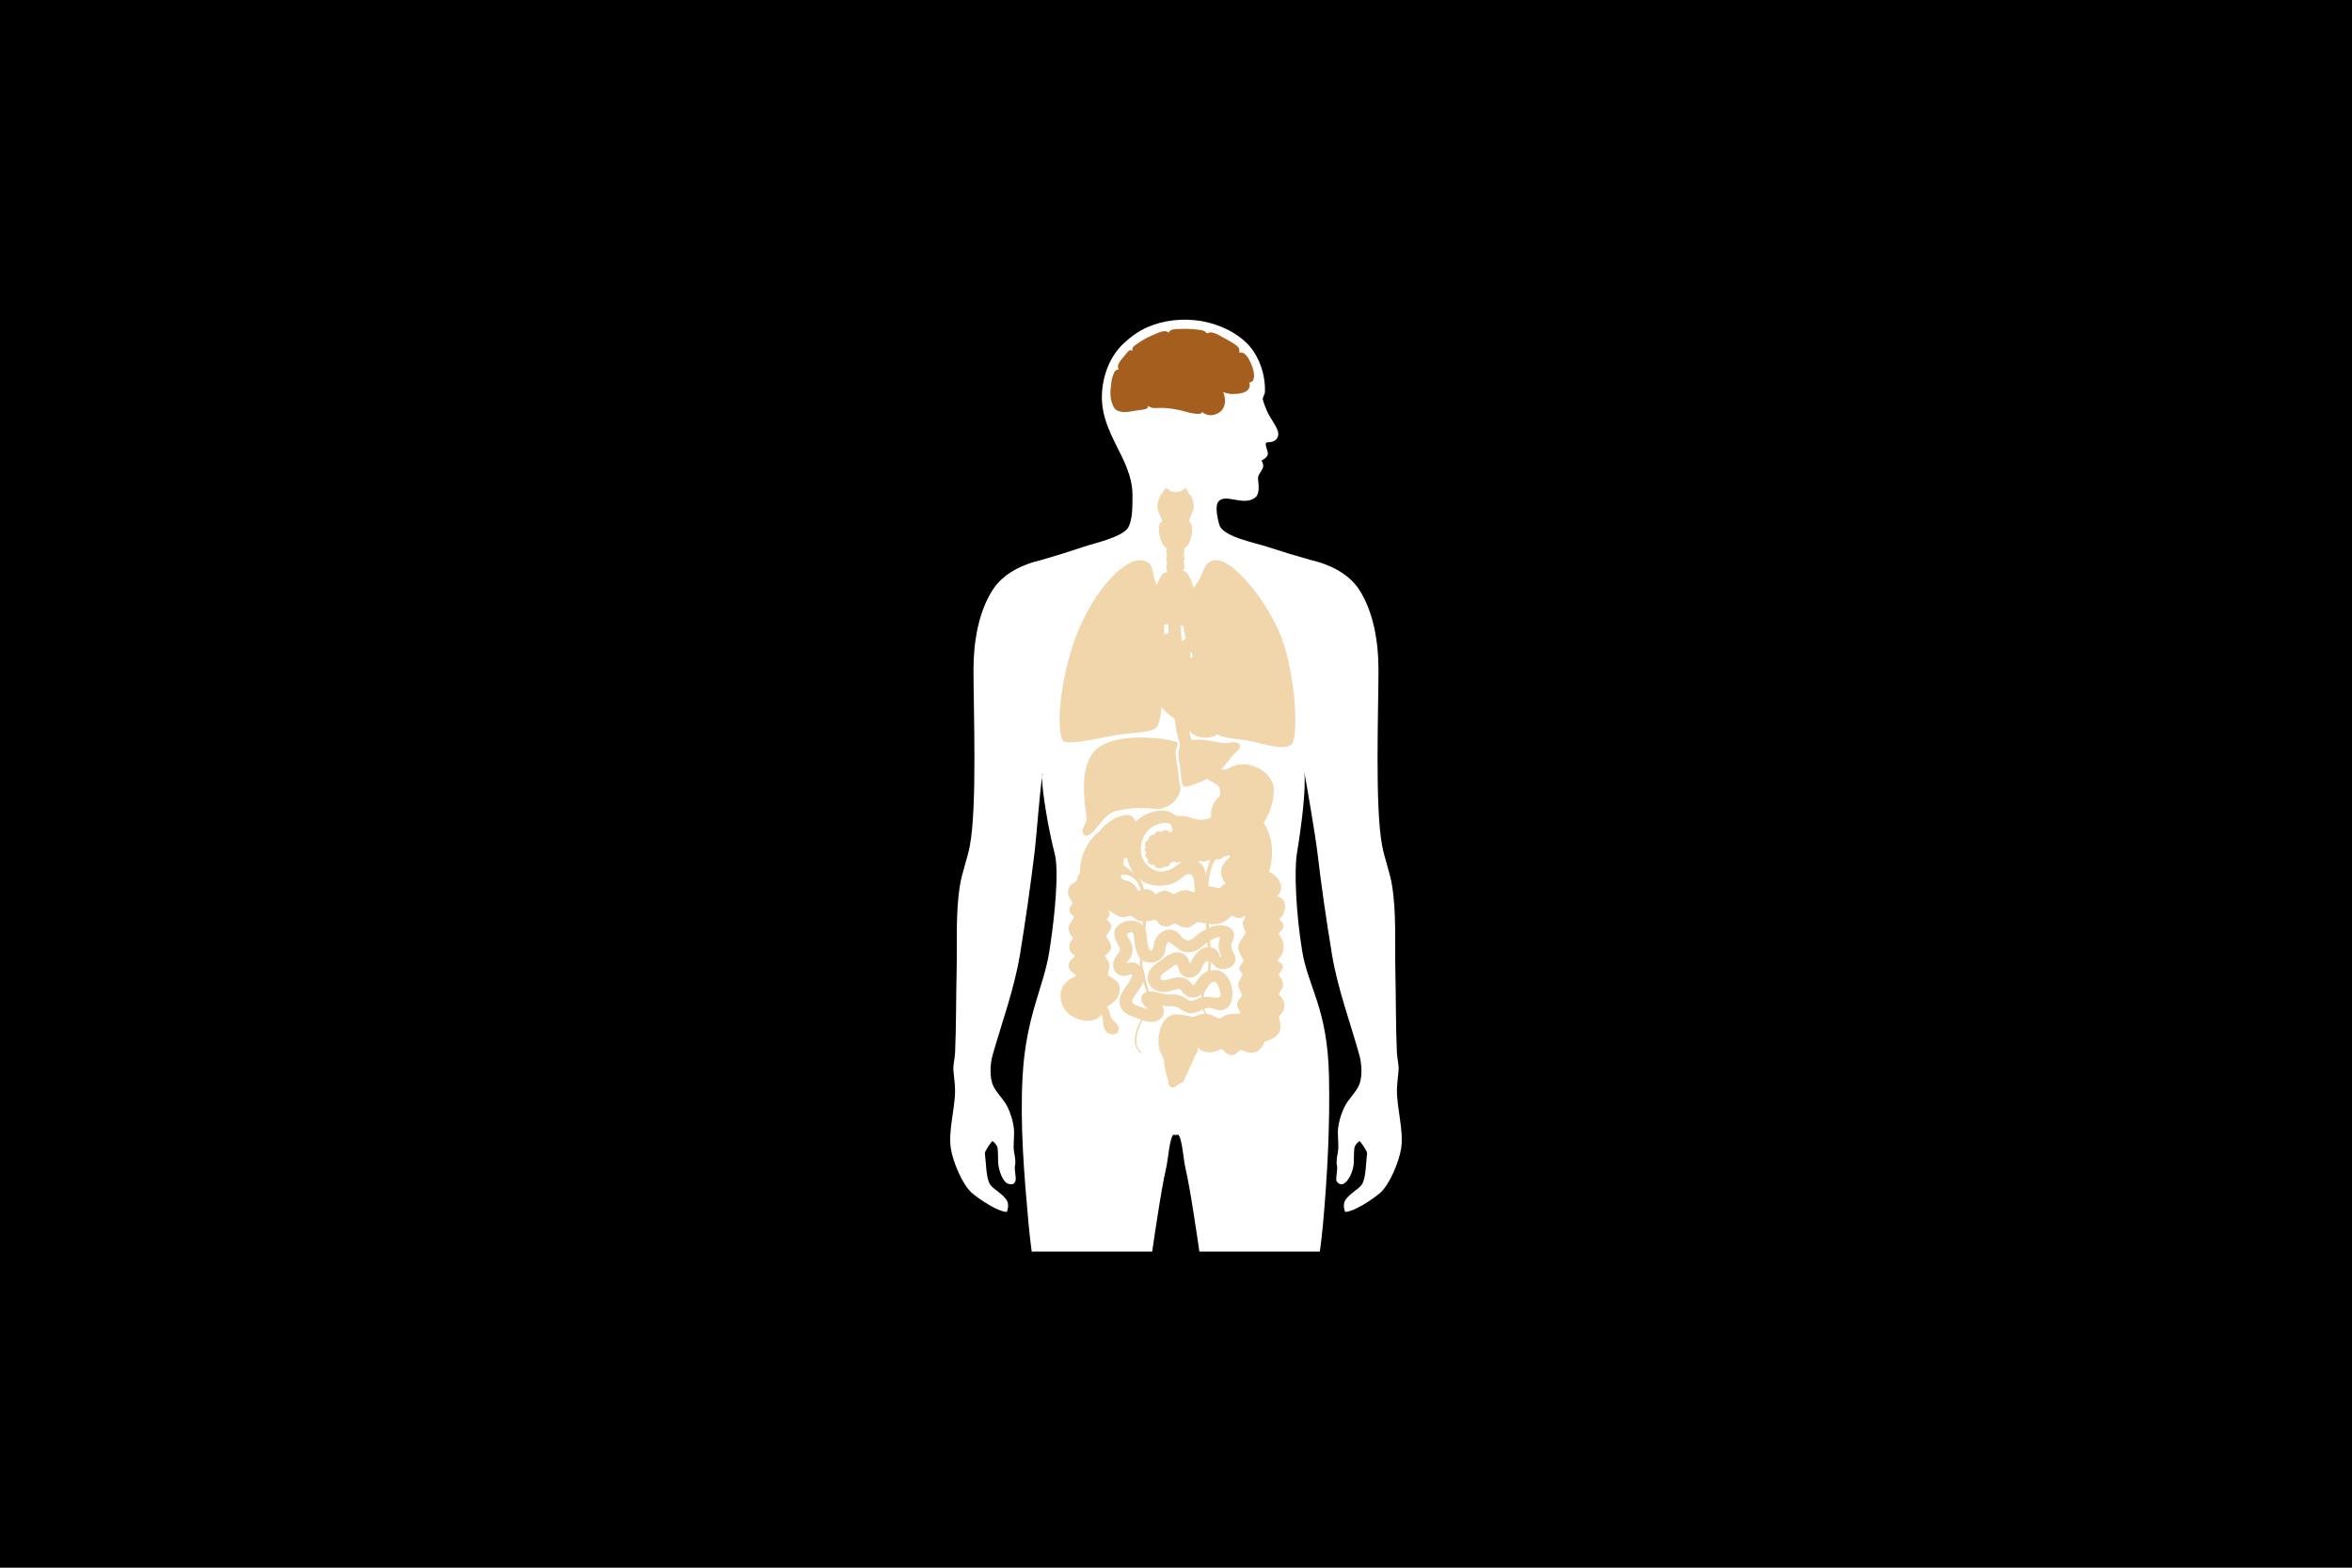 <?xml version="1.0" encoding="utf-8"?>
<!-- Generator: Adobe Illustrator 27.3.1, SVG Export Plug-In . SVG Version: 6.00 Build 0)  -->
<svg version="1.1" id="Layer_1" xmlns="http://www.w3.org/2000/svg" xmlns:xlink="http://www.w3.org/1999/xlink" x="0px" y="0px"
	 viewBox="0 0 1920 1280" style="enable-background:new 0 0 1920 1280;" xml:space="preserve">
<style type="text/css">
	.st0{fill:none;}
	.st1{fill:#FFFFFF;}
	.st2{fill:#F1D5AB;}
	.st3{fill:#FFECC4;}
	.st4{fill:#AD4E34;}
	.st5{fill:#DFB576;}
	.st6{fill:#A45F1F;}
</style>
<rect width="1920" height="1280"/>
<rect class="st0" width="1920" height="1280"/>
<g>
	<g>
		<path class="st1" d="M776.17,937.48c1.61,10.88,9.5,29.98,17.27,36.58c6.87,5.84,21.11,15.08,28.2,15.48
			c0.54,0.03,2.27-5.26,0.58-8.79c-2.68-5.58-11.8-9.79-14.2-13.99c-3.08-5.39-3.01-16.84-4.03-25.14c-0.2-1.64,5.56-9.92,6.14-9.92
			s3.9,3.15,4.22,5.58c0.55,4.22,0.23,8.9,0.58,13.05c0.43,5.16,3.69,15.65,8.82,16.43c4.03,0.61,4.22-0.63,5.18-2.5
			c0.96-1.87-1.15-9.78-0.38-12.48c0.77-2.7-0.07-7.84-0.58-10.16c-1.35-6.22,0.47-14.18-0.38-20.84
			c-0.89-6.93-3.78-15.78-7.87-21.52c-3.42-4.8-8.43-9.9-9.97-15.48c-1.81-6.54-1.38-15.61,0.57-22.44
			c7.58-26.55,17.76-54.31,22.34-82.14c4.57-27.79,8.59-56.31,11.96-83.93c1.28-10.47,3.95-46.19,6.02-60.81
			c0.02-1.76,0.19-2.95,0.54-3.37c-0.17,0.93-0.35,2.08-0.54,3.37c-0.13,10.54,5.05,42.31,10.32,62.5
			c3.51,13.44,0.48,48.93-4.27,79.28c-4.77,30.49-19.19,52.87-21.93,102.55c-2.18,39.57,1.27,80.44,4.84,120.15
			c0.69,7.66,1.57,15.32,2.61,22.97h98.33c1.47-10.31,3.08-20.62,4.68-30.87c2.06-13.15,4.19-26.34,7.14-39.32
			c1-4.41,2.42-22.53,5.46-25.24c0.15-0.13,1,0.25,1.88,0.23c0.94-0.02,1.89-0.43,2.04-0.31c3.15,2.59,4.53,20.85,5.54,25.32
			c2.95,12.99,5.08,26.17,7.14,39.32c1.61,10.25,3.2,20.56,4.66,30.87h98.35c1.04-7.65,1.92-15.31,2.61-22.97
			c3.57-39.73,5.69-80.55,4.84-120.15c-1.2-56.04-16.97-72.18-21.93-102.55c-4.94-30.19-6.57-65.25-4.27-79.28
			c3.72-22.71,7.7-53.44,5.98-66.67c1.26,5.6,9.32,53.26,10.68,64.98c3.24,27.85,7.39,56.13,11.96,83.93
			c4.58,27.84,15.01,55.73,22.34,82.14c1.88,6.78,2.46,15.85,0.58,22.44c-1.6,5.61-6.55,10.67-9.98,15.48
			c-4.09,5.73-6.98,14.58-7.87,21.52c-0.85,6.66,0.97,14.62-0.38,20.84c-0.5,2.32-1.34,7.46-0.57,10.16s-1.34,10.6-0.38,12.48
			s3.29,3.27,5.18,2.5c5.06-2.05,8.39-10.98,8.82-16.43c0.33-4.17,0.02-8.83,0.58-13.05c0.32-2.43,3.64-5.58,4.22-5.58
			c0.57,0,6.34,8.28,6.14,9.92c-1.02,8.25-0.89,19.75-4.03,25.14c-2.48,4.24-11.52,8.41-14.19,13.99c-1.7,3.54,0.04,8.83,0.57,8.79
			c7.13-0.41,21.34-9.65,28.2-15.48c7.77-6.6,15.66-25.7,17.27-36.58c2.15-14.59-3.54-32.31-3.45-47.4
			c0.03-5.25,0.97-10.97,1.34-16.23c0.33-4.64-1.16-9.58-1.37-14.2c-0.95-21.24-0.74-43.97-1.25-65.96
			c-0.54-23.36,0.97-48.33-2.76-70.99c-1.75-10.66-5.99-21.47-8.02-32.07c-6.07-31.71-2.97-111.52-3.01-144.4
			c-0.02-21.72-3.96-46.81-16.03-65.19c-8.46-12.87-24.34-20.47-39.08-23.75c-12.06-3.38-24.06-7-35.95-10.91
			c-10.05-3.3-34.5-7.97-38.49-16.95c-0.14-0.31-0.25-0.63-0.37-0.94c-1.27-4.35-3.78-14.86-0.89-18.79
			c2.67-3.62,7.58-2.76,13.27-1.75c5.86,1.03,12.5,2.21,17.33-2.09c3.11-2.77,2.43-9.49,2.03-13.5c-0.11-1.12-0.22-2.18-0.16-2.51
			c0.28-1.71,1.23-3.15,2.15-4.54c1.3-1.98,2.65-4.02,1.82-6.65c-0.39-1.22-0.81-2.03-1.16-2.56c1.47-0.75,4.36-2.47,5.06-4.68
			c0.44-1.39-0.12-3.08-0.72-4.87c-0.65-1.96-1.32-3.98-0.43-5.14c0.18-0.19,1.16-0.27,1.87-0.32c2.37-0.19,6.33-0.51,7.72-4.98
			c1.58-5.11-4.93-12.22-8.37-19.18c-1.76-3.57-3.82-9.47-4.01-10.73c-0.16-1.05,0.29-2.04,0.77-3.1c0.46-1.02,0.94-2.08,0.97-3.34
			c0.28-11.35-2.77-22.54-8.73-32c-9.22-14.63-28.21-23.27-44.22-25.77c-14.42-2.26-29.81-0.68-43.29,5.28
			c-7.16,3.16-13.74,8.01-19.48,13.47c-11.11,10.57-16.78,26.15-17.36,41.27c-0.73,19.08,8.04,34.06,15.91,50.08
			c4.68,9.51,9.16,20.88,9.02,32.13c-0.09,7.66,0.45,20.64-4.04,27.34c-6.28,7.52-26.45,11.74-35.59,14.83
			c-11.59,3.91-23.28,7.53-35.04,10.91c-14.74,3.28-30.62,10.88-39.08,23.75c-12.08,18.38-16.01,43.47-16.03,65.19
			c-0.04,32.87,3.07,112.69-3.01,144.4c-2.03,10.59-6.26,21.41-8.02,32.07c-3.73,22.67-2.21,47.63-2.76,70.99
			c-0.51,21.98-0.3,44.72-1.25,65.96c-0.21,4.61-1.7,9.56-1.36,14.2c0.38,5.26,1.31,10.98,1.34,16.23
			C779.71,905.16,774.02,922.89,776.17,937.48z"/>
		<g>
			<path class="st2" d="M952.39,430.76c0.17,1.94,0.34,43.62,0.34,47.64c0,1.65-5.72,2.96-8.14,3.53c-1.09,0.25,0.78,9.35,2.42,9.63
				c0.83,0.14,6.49-4.02,12.17-4.02s9.77,3.3,10.77,3.05c0.89-0.22,1.82-8.31,1.22-8.66c-0.64-0.37-5.39-1.22-5.39-3.53
				c0-3.81,0.86-47.08,0.89-47.39c0.19-2.04,2.28-2.34,2.96-4.64c1.44-4.87,3.95-8.24,4.36-12.59c0.37-3.88-4.72-13.45-5.8-14.96
				c-0.64-0.89-1.16-0.1-1.75,0.46c-1.24,1.16-2.98,2.45-6.75,2.45c-3.58,0-5.11-1.08-6.92-2.95c-0.51-0.52-0.96-0.61-1.6,0.15
				c-0.77,0.91-5.39,7.33-5.64,14.8c-0.15,4.32,2.08,6.66,4.31,12.83C950.54,428.48,952.19,428.48,952.39,430.76z"/>
			<g>
				<g>
					<path class="st2" d="M965.67,883.75c-2.49,0.02-5.91,4.32-8.38,4.08c-4.61-0.45-2.98-4.06-4.19-7.54
						c-2.37-6.81-2.57-10.23-2.84-13.88c-0.35-4.86-6.05-7.78-4.21-21.16c1.27-9.25,5.79-16.78,14.21-17.03
						c5.55-0.16,12.11,2.43,14.48,1.95c2.37-0.49,4.47-2.68,9.47-2.43c5,0.24,9.74,3.89,11.32,3.89s3.41-2.46,6.32-3.16
						c6.05-1.46,10-0.24,10.53-1.22c0.53-0.97-1.84-2.68-2.37-6.57c-0.53-3.89,3.68-6.81,3.95-7.78c0.26-0.97-2.9-5.84-3.16-8.51
						c-0.26-2.68,3.42-7.54,3.42-9c0-1.46-2.63-2.19-2.63-4.62c0-2.43,3.16-4.62,3.42-6.08c0.26-1.46-4.21-6.81-4.21-11.19
						s6.32-10.95,6.05-11.92c-0.26-0.97-2.37-5.35-2.37-7.78c0-2.43,2.63-4.86,2.11-5.59c-0.53-0.73-3.42,1.46-5.26,1.46
						c-1.84,0-4.74-1.95-5.53-1.95s-4.74,5.35-11.58,6.57c-6.84,1.22-14.74-1.46-16.32-1.46s-5.53,4.62-9.47,4.62
						c-3.95,0-8.42-3.41-9.47-3.41s-4.41,2.83-7.9,2.43c-5.61-0.65-6.05-4.86-7.63-5.35c-1.58-0.49-6.58,1.95-11.32,1.22
						c-4.74-0.73-7.11-3.89-8.69-4.38c-1.58-0.49-5.53,1.95-10,0.24c-4.47-1.7-8.42-5.59-8.95-5.35c-0.53,0.24,1.58,1.95,1.32,3.89
						c-0.26,1.95-2.37,3.16-2.37,3.89c0,0.73,3.42,2.43,3.68,5.59c0.26,3.16-4.47,7.3-4.21,8.51c0.26,1.22,4.21,4.62,4.21,8.51
						c0,3.89-5,6.32-5,7.54s3.16,2.68,3.42,7.3c0.26,4.62-1.32,6.32-1.32,7.54c0,1.7,10.53,4.38,10,11.92
						c-0.68,9.71-7.37,11.92-10.26,14.35c-2.9,2.43-4.49,10.86-14.21,11.43c-12.37,0.73-23.69-7.3-23.95-19.95
						c-0.26-12.65,12.37-15.57,12.63-16.78c0.26-1.22-5.53-2.92-6.05-7.54c-0.53-4.62,5-7.54,5-8.27c0-0.73-4.47-2.92-4.47-7.3
						s2.63-6.32,2.63-7.54c0-1.22-3.42-3.89-3.16-8.27c0.26-4.38,4.21-7.05,4.21-8.76s-3.78-2.45-3.6-5.77
						c0.21-3.89,2.55-4.45,2.55-5.91c0-1.46-4.44-4.58-3.59-10.03c0.84-5.45,5.44-6.51,6.75-7.73c1.32-1.22-0.26-5.35,5-7.54
						c5.26-2.19,10.26,0.49,11.58,0.49c1.32,0,6.58-2.92,11.05-0.73c4.47,2.19,5,5.84,6.05,6.57c1.05,0.73,5.53-0.73,10.26,1.7
						c4.74,2.43,6.05,7.54,6.84,7.54c0.79,0,4.15-1.93,7.37-1.46c5,0.73,5,3.89,6.58,3.89c1.58,0,3.42-2.92,7.9-2.68
						c3.42,0.19,5.53,2.68,6.84,2.68s3.97-2.31,7.11-2.92c5-0.97,7.63,1.7,8.95,1.46c1.32-0.24,4.21-3.89,9.21-4.62
						c5-0.73,11.05,1.46,12.11,1.22c1.05-0.24,1.84-2.68,6.84-4.38c3.21-1.09,7.9-1.22,8.69-1.46c0.79-0.24,2.08-2.97,3.68-3.65
						c2.9-1.22,6.05-0.24,7.11-0.73c1.05-0.49,6.05-5.11,12.11-3.65c6.05,1.46,12.37,8.03,11.84,13.62
						c-0.53,5.59-3.42,6.08-3.16,6.81c0.26,0.73,7.11,1.46,6.32,9.49c-0.79,8.03-4.47,7.78-4.47,9.24c0,1.46,3.49,2.62,3.23,5.79
						c-0.26,3.16-3.76,5.16-3.76,6.13c0,0.97,3.95,4.86,3.95,10.95c0,6.08-5,10.22-5,11.19c0,0.97,4.21,1.7,4.21,4.86
						s-2.9,5.11-3.16,6.32c-0.26,1.22,3.42,4.14,3.42,8.27s-3.42,6.08-3.42,7.54c0,1.46,4.74,3.89,4.47,9.73s-4.21,8.03-4.47,9
						c-0.26,0.97,3.42,8.51-0.26,13.62c-3.68,5.11-10,6.08-11.05,6.81c-1.05,0.73-2.63,6.81-7.9,8.51
						c-5.26,1.7-10.79-1.95-12.11-1.7c-1.32,0.24-2.9,3.89-7.11,4.13c-4.21,0.24-7.11-4.86-8.42-4.86c-1.32,0-5.53,3.16-11.58,2.43
						c-6.05-0.73-7.11-3.89-7.63-3.41c-0.53,0.49,0.26,1.95-0.79,3.65c-1.05,1.7-2.37,3.65-3.16,6.57"/>
				</g>
				<g>
					<path class="st2" d="M953.7,791.83c0.66-0.43,1.36-0.94,2.09-1.49c1.01-0.75,2.61-2.54,3.91-2.74c0.07-0.01,0.13-0.02,0.2-0.02
						c1.82,0,2.28,4.06,2.79,5.18c0.92,2.02,2.35,3.76,4.53,4.72c1.27,0.56,2.56,0.83,3.82,0.83c3.65,0,7.08-2.25,9.21-6.3
						c0.13-0.25,0.28-0.54,0.45-0.86c1.18-2.29,2.38-6.43,5.22-6.43c0.36,0,0.75,0.07,1.17,0.21c2.89,1.01,4.29,4.41,7.09,5.54
						c1.41,0.57,2.84,0.84,4.26,0.84c1.97,0,3.91-0.52,5.75-1.5c4.29-2.28,5.59-6.67,3.24-10.92c-2.17-3.9-2.72-6.59-1.86-8.99
						c0.12-0.34,0.29-0.74,0.47-1.17c0.64-1.51,1.43-3.38,1.32-5.49c-0.1-1.8-0.96-5.1-5.67-6.89c-1.75-0.67-3.54-0.94-5.31-0.94
						c-6.13,0-11.96,3.31-14.82,4.93c-2.1,1.19-3.9,2.71-5.49,4.05c-2.98,2.51-4.44,3.53-5.98,3.53c-0.49,0-0.98-0.1-1.54-0.29
						c-1.45-0.5-2.85-1.42-3.85-2.51c-0.24-0.26-0.5-0.6-0.79-0.97c-1.33-1.7-3.55-4.55-7.95-5.03c-0.38-0.04-0.75-0.06-1.12-0.06
						c-6.39,0-11.99,5.83-12.72,11.33c-0.51,3.83-1.25,5.53-2.55,5.88c-0.28,0.08-0.46,0.09-0.54,0.09
						c-0.19-0.17-0.99-0.99-1.71-3.71c-0.67-2.53-0.96-5.5-1.19-7.88c-0.12-1.21-0.22-2.25-0.36-3.12c-0.7-4.47-3.6-7.86-7.95-9.31
						c-1.43-0.48-2.95-0.71-4.48-0.71c-3.66,0-7.41,1.32-10.34,3.76c-6.11,5.1-2.46,11.91-0.5,15.57c0.66,1.24,1.41,2.64,1.58,3.43
						c0.39,1.81-0.02,2.35-1.52,4.37c-0.9,1.2-2.01,2.69-2.91,4.64c-1.38,2.97-1.39,6.16-0.05,8.76c1.98,3.81,5.25,4.55,7.02,4.66
						c0.19,0.01,0.37,0.02,0.56,0.02c1.87,0,3.53-0.55,4.89-0.99c0.39-0.13,0.93-0.31,1.32-0.41c0.34,0.24,0.55,0.47,0.6,0.69
						c0.49,1.94-2.87,6.69-4.87,9.54c-1.86,2.64-3.62,5.13-4.44,7.49c-1.59,4.56-0.7,9.34,2.32,12.49c2.87,3,7.45,4.49,11.49,5.81
						c1.22,0.4,2.36,0.77,3.22,1.12c2.89,1.16,5.66,1.74,8.14,1.74h0c3.69,0,6.76-1.26,8.67-3.71c2.07-2.65,2.14-6.36,0.18-9.44
						c0-0.01-0.01-0.02-0.01-0.02c1.33,0.25,2.74,0.42,4.24,0.42c0.37,0,0.74-0.01,1.11-0.03c0.55-0.03,1.07-0.05,1.58-0.05
						c2.97,0,5.21,0.59,7.91,2.28c2.6,1.63,5.01,3.54,8.29,3.54c0.12,0,0.24,0,0.37-0.01c3.42-0.15,6.18-1.42,8.62-2.54
						c1.08-0.49,2.09-0.96,3.02-1.26c1.01-0.32,2.1-0.48,3.18-0.48c1.08,0,2.16,0.16,3.17,0.48c0.25,0.08,0.51,0.17,0.77,0.26
						c1.31,0.45,3.17,1.08,5.27,1.08c1.18,0,2.44-0.2,3.71-0.76c2.67-1.16,4.48-3.47,5.38-6.86c1.55-5.82,0.84-12-2-17.39
						c-1.58-3-3.55-5.08-6.03-6.36c-1.81-0.94-3.85-1.39-5.96-1.39c-3.31,0-6.76,1.13-9.61,3.31c-1.9,1.45-3.27,3.49-4.6,5.46
						c-0.78,1.16-2.17,3.22-3.06,3.88c-0.23-0.27-0.5-0.63-0.71-0.9c-0.55-0.72-1.18-1.54-1.99-2.33c-2.79-2.7-5.91-3.54-8.9-3.54
						c-2.95,0-5.76,0.82-8.01,1.47c-1.65,0.48-3.2,0.93-4.33,0.98c-0.08,0-0.16,0.01-0.24,0.01c-1.05,0-1.84-0.35-2.25-0.99
						c-0.49-0.77-0.37-1.83,0.31-2.84C949.12,794.79,951.45,793.28,953.7,791.83z M971.28,787.08
						C971.28,787.08,971.28,787.08,971.28,787.08c-0.03-0.08-0.05-0.17-0.07-0.25c-0.64-2.53-1.61-6.36-5.92-8.36
						c-1.4-0.65-2.8-0.92-4.17-0.92c-4.68,0-9,3.2-11.83,5.3c-0.6,0.45-1.17,0.87-1.55,1.11c-2.82,1.82-6.33,4.09-8.66,7.56
						c-2.72,4.05-2.88,8.95-0.42,12.79c2.31,3.61,6.45,5.71,11.2,5.71c0.26,0,0.51-0.01,0.77-0.02c2.45-0.12,4.72-0.77,6.91-1.41
						c2.39-0.69,3.8-1.02,4.74-1.02c0.72,0,1.16,0.19,1.54,0.57c0.28,0.27,0.63,0.74,1.01,1.23c1.27,1.66,3.18,4.18,6.81,4.91
						c0.82,0.16,1.59,0.24,2.33,0.24c6.17,0,9.73-5.28,11.95-8.58c0.76-1.13,1.8-2.68,2.39-3.13c0.92-0.7,2.11-1.12,3.02-1.12
						c0.33,0,0.62,0.06,0.85,0.17c0.32,0.16,0.97,0.67,1.77,2.19c0.98,1.86,3.2,7.27,2.15,9.28c-0.54,1.03-1.75,1.31-3.05,1.31
						c-1.16,0-2.38-0.22-3.23-0.34c-1.77-0.24-3.48-0.48-5.19-0.48c-1.39,0-2.79,0.16-4.21,0.62c-1.56,0.5-2.99,1.16-4.26,1.74
						c-1.61,0.74-2.78,1.05-3.76,1.05c-2.26,0-3.45-1.66-6.64-3.35c-3.08-1.63-6.33-2.02-9.37-2.02c-1.03,0-2.03,0.04-3,0.1
						c-0.16,0.01-0.31,0.01-0.47,0.01c-1.69,0-3.5-0.49-5.56-1.05c-2.47-0.67-5.27-1.43-8.4-1.43c-0.06,0-0.12,0-0.18,0
						c-4.93,0.05-6.47,3.15-6.83,4.1c-1.4,3.77,1.64,7.28,3.45,8.61c0.96,0.68,1.93,1.41,2.71,2.24c-2.15-0.39-4.11-1.35-6.17-2.02
						c-2.42-0.79-6.08-1.98-7.17-3.12c-0.55-0.58-0.64-1.95-0.21-3.19c0.39-1.13,1.91-3.29,3.25-5.19
						c3.65-5.17,7.79-11.04,6.29-16.97c-0.51-2.03-1.96-4.91-5.94-7.08c-1.5-0.82-3-1.1-4.4-1.1c-1.57,0-3.02,0.36-4.2,0.72
						c0.44-0.78,0.98-1.5,1.54-2.25c1.86-2.49,4.4-5.9,3.16-11.69c-0.44-2.05-1.47-3.97-2.46-5.83c-0.6-1.11-2.35-3.29-1.41-4.55
						c0.47-0.64,1.69-0.93,2.74-0.93c0.44,0,0.85,0.05,1.16,0.15c0.32,0.11,0.97,0.33,1.18,1.65c0.1,0.62,0.19,1.54,0.29,2.61
						c0.59,5.95,1.47,14.93,7.44,18.69c1.31,0.82,3.24,1.64,5.78,1.64c1.05,0,2.21-0.14,3.47-0.48c3.91-1.05,6.69-3.69,8.25-7.1
						c1.18-2.58,0.4-7.25,3.06-9.12c0.04-0.03,0.09-0.04,0.16-0.04c1.45,0,8.97,6.7,10.99,7.39c1.86,0.64,3.59,0.91,5.19,0.91
						c5.78,0,9.96-3.52,12.96-6.04c1.37-1.16,2.67-2.25,3.94-2.97c0.99-0.56,5.76-3.39,7.87-3.39c0.86,0,1.28,0.47,0.82,1.74
						c-1.02,2.84-1.13,5.86-0.53,8.79c0.09,0.42,1.98,5.71,1.83,5.78c-0.1,0.05-0.3,0.09-0.49,0.09c-0.2,0-0.38-0.05-0.44-0.18
						c-0.1-0.23-0.24-0.65-0.34-0.94c-0.56-1.66-1.5-4.44-4.59-6.04c-1.51-0.78-3.11-1.18-4.73-1.18c-0.97,0-1.95,0.14-2.93,0.43
						c-6.25,1.85-10.11,9.37-12.18,13.41C971.29,787.05,971.29,787.07,971.28,787.08l0.7,0.29c0,0.01-0.01,0.01-0.01,0.02
						L971.28,787.08z"/>
				</g>
				<path class="st2" d="M1033.91,763.57c0.56-6.22,1.13-12.65,2.74-18.69c1.77-6.62,0.74-12.19-2.97-16.11
					c-1.98-2.09-4.7-3.15-8.07-3.15c-4.45,0-9.44,1.88-13.29,3.52c-14.97,6.37-33.4,8.75-46.23,9.62c-2.74,0.19-5.53,0.28-8.28,0.28
					c-12.58,0-24.9-1.91-36.62-5.67c-2.98-0.95-5.73-2.32-8.64-3.77c-3.78-1.88-7.7-3.83-12.12-4.76c-1.08-0.23-2.17-0.35-3.22-0.35
					c-4.95,0-8.92,2.46-10.86,6.74c-2.57,5.64-1.89,12.76-1.29,19.05c0.19,1.96,0.36,3.82,0.44,5.54c0.12,2.82,0.23,5.64,0.34,8.46
					c0.22,5.7,0.45,11.59,0.78,17.38c0.36,8.39,0.74,17.09,0.32,25.61c-0.26,5.11-0.54,10.86,3.42,14.84
					c1.28,1.29,2.85,2.2,4.37,3.08c1.75,1.02,3.4,1.97,4.37,3.38c1.13,1.63,1.28,3.74,1.44,5.97l0.04,0.48
					c0.21,2.79,0.7,5.66,2.83,7.74c1.19,1.15,2.97,1.84,4.77,1.84c0.91,0,1.78-0.18,2.53-0.53c0.85-0.39,1.54-1,1.99-1.76
					c1.35-2.27,0.23-4.9-1.26-6.6c-0.56-0.64-1.17-1.2-1.76-1.74c-0.79-0.72-1.53-1.41-2.05-2.18c-0.74-1.1-1.1-2.44-1.48-3.87
					c-0.46-1.73-0.93-3.51-2.14-5.08c-1.21-1.57-2.89-2.56-4.51-3.52c-1.4-0.83-2.73-1.62-3.61-2.7c-1.69-2.08-1.62-5.2-1.57-7.95
					c0.23-11.22-0.54-22.57-1.29-33.56c-0.6-8.84-1.22-17.98-1.31-26.96c-0.01-0.74-0.06-1.64-0.13-2.69
					c-0.28-4.58-0.79-13.11,3.27-14.22c0.53-0.15,1.11-0.22,1.73-0.22c3.03,0,6.58,1.72,9.7,3.24c1.23,0.6,2.4,1.17,3.49,1.61
					c14.66,5.93,30.84,8.94,48.1,8.94c2.73,0,5.5-0.08,8.25-0.23c13.85-0.78,30.42-4.48,41.31-7.68c1.71-0.5,3.69-1.28,5.79-2.1
					c4.16-1.63,8.88-3.48,12.28-3.48c1.32,0,2.31,0.28,3,0.85c3.13,2.57,2.23,7.94,1.71,10.13c-3.34,13.82-4.64,26.36-4.35,41.93
					c0.1,5.64,0.56,11.35,1,16.88c0.69,8.62,1.4,17.53,0.77,26.24c-0.29,4.03-1.07,9.03-4.48,12c-2.37,2.06-6.04,3.18-11.21,3.41
					c-0.84,0.04-1.71,0.06-2.59,0.06c-6.68,0-13.49-1.1-20.07-2.16c-5.68-0.92-11.56-1.86-17.44-2.13
					c-0.64-0.03-1.22-0.04-1.77-0.04c-2.68,0-6.55,0.28-9.33,2.75c-4.04,3.59-3.28,9.23-2.01,14.28l0.64,2.54l1.95-1.88
					c1.51-1.46,1.95-3.37,2.34-5.06c0.25-1.09,0.49-2.13,0.97-2.98c1.62-2.87,5.86-3.47,9.12-3.47c0.57,0,1.17,0.02,1.77,0.06
					c5.06,0.31,10.18,1.19,15.14,2.05c6.31,1.08,12.84,2.21,19.41,2.21c0.29,0,0.59,0,0.89-0.01c6.96-0.11,12.45-1.69,16.32-4.7
					c4.6-3.59,6.42-8.73,7.13-12.41c0.91-4.68,0.59-9.45,0.31-13.66c-0.13-2-0.27-4-0.41-6c-1.04-15.05-2.11-30.61-0.69-45.84
					C1033.75,765.41,1033.83,764.49,1033.91,763.57z"/>
			</g>
			<g>
				<g>
					<path class="st4" d="M988.51,859.23c0,0.27,0,0.55-0.02,0.83C988.5,859.78,988.51,859.5,988.51,859.23z"/>
				</g>
			</g>
			<g>
				<g>
					<path class="st4" d="M988.51,859.23c0,0.27,0,0.55-0.02,0.83C988.5,859.78,988.51,859.5,988.51,859.23z"/>
				</g>
			</g>
			<g>
				<g>
					<g>
						<g>
							<path class="st2" d="M991.74,457.43c-9.87,1.22-8.64,10.68-14.56,18.54c-0.46,0.61-5.56,8.33-6.46,9.91
								c-3.73,7.08-5.84,16.76-4.25,28.53c3.2,23.71,25.63,38.6,29.52,52.57c3.9,13.97-10.3,25.36-3.39,31.61
								c5.05,4.56,15.59,4.04,26.86,6.25c11.26,2.21,26.86,7.92,34.22,3.52s3.47-59.76-7.8-88.43
								C1034.63,491.26,1006.47,455.61,991.74,457.43z"/>
						</g>
					</g>
					<g>
						<g>
							<path class="st2" d="M944.46,477.73c-4.92-7.85-0.78-19.56-13.32-20.28c-14.95-0.86-41.54,28.25-54.87,68.09
								c-13.32,39.84-13.32,76.06-7.84,79.68c5.49,3.62,36.06-4.35,47.81-5.8c11.76-1.45,24.3-1.45,28.22-5.79
								c3.92-4.35,6.22-40.88,6.28-52.88c0.11-20.51-0.38-39.35-2.73-51.73C947.63,486.9,946.22,480.54,944.46,477.73z"/>
						</g>
					</g>
				</g>
			</g>
			<path class="st5" d="M992.39,607.8c0-0.01,0.01-0.02,0.01-0.02c0.01-0.01,0.01-0.02,0.01-0.03
				C992.41,607.77,992.4,607.79,992.39,607.8z"/>
			<path class="st2" d="M1002.84,697.83c-18.78,5.35-33.74-1.52-41.89-10.84c-5.17-5.9-3.47-12.77-5.52-14.06
				c-3.96-2.51-18.64-1.03-23.19,13.86c-4.73,15.5,8.06,25.75,16.94,24.76c11.75-1.3,12.01-9.24,22.27-9.25
				c13.5,0,13.32,12.03,13.57,21.43c-3.03,0.05-6.87,1.89-9.57,4.06c-0.49-5.61-0.24-13.37-4.16-13.98
				c-5.86-0.92-6.61,6.96-19.49,8.92c-23.84,3.65-32.65-16.7-33.04-30.45c-0.58-20.46,17.71-31.36,31.5-30.3
				c6.5,0.51,7.08,3.18,10.38,4.05c0.54,0.14,1.1,0.21,1.67,0.18c1.34-0.06,5.91,0.07,9.31,1.28c5.02,1.78,8.29,2.53,14.07,1.3
				c7.79-1.66,12.9-22.37,9.07-26.92c-2.34-2.77-10.95-5.74-15.87-9.6c-10.99-8.63-16.1-22.89-18.66-36.35
				c-2.56-13.46-7.25-77.01-7.23-115.4c0-11.51,1.01-23.96,1.14-35.52c0.03-2.28-0.05-7.97-0.14-14.57
				c-0.06-3.92,0.11-7.84,0.41-11.75c0.26-3.34,0-6.99,1.97-9.89c1.04-1.52,2.9-2.45,4.81-2.76c1.38-0.23,2.85-0.15,4.09,0.45
				c3.51,1.7,1.55,6.16,1.22,9.01c-0.48,4.06-0.81,8.14-0.81,12.23c-0.7,9.23-0.54,17.31-0.49,20.87
				c0.22,15.86-2.51,32.02-2.31,47.89c0.21,16.92,3.23,33.55,3.46,50.47c0.22,16.28,0.2,24.14,4.36,49.29
				c4.16,25.16,23.94,31.9,28.36,32.29c3.27,0.29,7.31-4.76,16.29-4.52c10.24,0.28,23.83,8.12,24.42,20.08
				C1040.88,665.96,1019.83,692.99,1002.84,697.83z"/>
			<path class="st2" d="M960.59,605.86c1.55,0.64,0,3.5-0.69,7.15c-0.71,3.79,1.03,10.49,1.72,15.74c0.52,3.95,0.86,9.86,1.89,13.67
				c1.03,3.82-3.49,14.65-14.72,17.54c-8.2,2.11-13.59-3.34-38.1,2.32c-11.66,2.69-19.34,25.23-26.15,18.94
				c-3.27-3.02,1.89-7.47,2.41-12.24c0.52-4.77-8.6-41.34,7.57-56.76C910.7,596.8,953.53,602.96,960.59,605.86z"/>
			<path class="st2" d="M1011.86,607.93c1.96,3.06-3.96,6.84-6.37,9.86c-2.41,3.02-7.22,9.52-10.84,12.56
				c-5.85,4.93-26.15,13.67-28.39,11.77s-2.24-11.29-2.92-15.9c-0.69-4.61-1.38-7.31-1.38-9.38c0-2.7,0.34-7.31,2.06-9.54
				c2.34-3.03,11.7-3.5,16.34-3.34c4.64,0.16,16.52,2.7,19.27,2.86C1002.4,606.97,1009.62,604.43,1011.86,607.93z"/>
			<g>
				<g>
					<g>
						<g>
							<path class="st2" d="M1014.65,551.24c-1.72,0.28-5.68,0.35-9.66,0.21c0.46,2.23,0.57,4.51,0.32,6.71
								c-0.81,7.13-3.17,15.05-3.65,22.18c-0.5,7.43-2.66,18.9-12.42,21.37l0-0.01c-3.47,0.96-7.83,0.68-9.04-0.57
								c-3.69-3.82-2.65-12.49-2.99-16.41c-0.32-3.78-1.54-7.44-3.6-10.72c-2.22-3.54-5.4-6.49-7.63-10.02
								c-0.24-0.38-1.62-3.19-2.27-3.08c-0.81,0.13-2.25,0.83-2.88,1.31c-4.69,3.53-15.32,7.59-23.68,8.35
								c-0.82,0.07-1.77-4.07-1.13-4.12c10.92-0.85,19.78-7.42,24.84-11.07c-0.13-0.42-0.23-0.84-0.32-1.26
								c-2.86,1.26-6.65,2.31-11.33,2.5c-4.42,0.18-10.43-0.86-14.87-1.93c-0.48-0.11,0.76-4.28,1.61-4.06
								c5.49,1.46,11.3,2.4,17.46,0.85c2.89-0.73,4.76-2.46,7.15-3.88c0.11-3.42,1.31-5.17,1.3-5.23
								c-1.01-3.89-1.08-7.58-0.42-11.06c0.64-3.31,2.13-6.54,4.86-8.88c0.11-0.1,0.23-0.19,0.34-0.28
								c0.88-0.71,1.74-1.31,2.71-1.79c-0.2-0.87-0.69-1.72-1.09-2.53c-0.55-1.12-1.12-2.24-1.49-3.42
								c-0.37-0.59,3.35-2.35,3.66-1.58c0.18,0.44,3.29,6.19,5.08,5.91c2.15-0.34,3.43-6.03,3.62-6.63c0.2-0.6,4.03,0.49,3.87,0.88
								c-0.17,0.4-1.84,5.94-0.04,6.55c1.79,0.61,5.03-3.99,5.27-4.48c0.24-0.49,2.91,1.24,2.83,1.66
								c-0.16,0.76-1.61,3.55-2.87,4.87c-0.09,0.09-0.12,0.17-0.12,0.25c4.68,5.56,4.11,10.44,4,14.12c3,1.08,5.54,2.84,7.57,5.02
								c4.08-1.51,6.79-3.9,8.92-6.19c0.68-0.73,3.82,1.31,3.41,1.96c-0.87,1.39-4.65,5.4-9.59,7.94c0.41,0.71,0.79,1.44,1.12,2.19
								c4.02,0.47,9.06,0.83,10.89,0.52C1015.79,547.14,1015.34,551.13,1014.65,551.24z M982.52,534.89
								c0.25-0.21,0.25-8.96-6.2-7.88c-5.73,0.96-4.72,9.99-4.44,10.22c0.27,0.23,1.27-1.08,7.12-1.91
								C982.15,534.88,982.36,535.02,982.52,534.89z"/>
						</g>
					</g>
				</g>
				<g>
					<g>
						<g>
							<path class="st2" d="M958.1,529.49c-3.32,0.49-6.46,2.1-9.13,3.99c-0.1-1.52-0.26-3.17-0.49-4.96
								c2.47-1.54,5.26-2.77,8.26-3.26c0.28-0.04,0.55-0.09,0.82-0.12C957.81,526.64,957.99,528.1,958.1,529.49z"/>
						</g>
					</g>
				</g>
				<g>
					<g>
						<g>
							<path class="st2" d="M948.48,528.52c0.23,1.79,0.39,3.44,0.49,4.96c-4.83,3.43-8.15,7.77-8.32,7.96
								c-0.28,0.31-3.46-1.8-3.36-2.12C937.38,539.1,941.78,532.68,948.48,528.52z"/>
						</g>
					</g>
				</g>
				<g>
					<g>
						<g>
							<path class="st2" d="M956.74,525.26c-3,0.5-5.79,1.72-8.26,3.26c-0.34-2.64-0.85-5.59-1.62-8.88c-0.2-0.86,8.3-3.3,8.56-2.62
								c1.05,2.75,1.71,5.5,2.14,8.13C957.3,525.18,957.02,525.22,956.74,525.26z"/>
						</g>
					</g>
				</g>
				<g>
					<g>
						<g>
							<path class="st2" d="M1006.95,526.1c-9.45-1.4-19.41,3.42-24.3,3.5c-7.03,0.11-14.4-5.86-25.08-4.45
								c0.24,1.5,0.42,2.96,0.53,4.35c0.5-0.07,1.01-0.12,1.52-0.14c10-0.37,14.6,3.17,13.82,6.62c-0.27,1.21-1.45,2.44-2.72,3.44
								c-3.7-0.88-7.75-0.98-11.62-0.31c-0.36-2.18-0.64-5.48-0.99-9.61c-3.32,0.49-6.46,2.1-9.13,3.99c0.27,4.09,0.14,7.2,0.1,9.54
								c-0.36,0.25-0.72,0.51-1.06,0.78c-7.63,5.99-7.71,17.62-5.32,24.35c2.95,8.29,9.82,14.92,19,20.47
								c5.05,3.05,6.97,7.08,11.71,10.44c4.19,2.96,9.53,3.35,10.63,2.97c4.96-1.72,2.86-28.66,1.37-37.74
								c-2.24-13.71-7.74-15.58-6.83-16.84c6.48-13.96,21.13-14.87,28.31-15.76C1007.46,531.61,1007.68,526.2,1006.95,526.1z"/>
						</g>
					</g>
				</g>
			</g>
			<g>
				<path class="st2" d="M959.7,426.3c-1.15,0-2.34-0.84-3.79-0.49c-2.35,0.57-3,1.91-4.7,1.97c-1.61,0.05-2.62-2.39-3.15-4.46
					c-0.57-2.24-2.58-5.11-3.14-8.04c-0.78-4.08,2.27-12.13,3.58-11.85c0.9,0.2-1.91,8.1-0.98,8.65c0.67,0.4,4.15-3.22,7.1-3.12
					c2.08,0.07,3.94,3.12,5.06,3.12h0c1.12,0,2.98-3.05,5.06-3.12c2.96-0.1,6.43,3.52,7.1,3.12c0.93-0.55-1.88-8.45-0.98-8.65
					c1.32-0.29,4.37,7.77,3.58,11.85c-0.56,2.93-2.58,5.79-3.14,8.04c-0.52,2.07-1.54,4.52-3.15,4.46c-1.71-0.05-2.35-1.4-4.7-1.97
					C962.02,425.45,960.86,426.3,959.7,426.3z"/>
				<path class="st2" d="M952.09,434.24c0.01,0.36,0.37,0.51,0.76,0.51c2.69,0,10.75,0,13.2-0.22c0.49-0.04,0.95-0.22,0.97-0.67
					c0.04-0.85,0.07-1.41,0.1-1.62c0.26-2.38-0.39-4.28-1.74-4.39c-1.59-0.13-2.53,3.46-5.94,3.46c-3.23,0-4.48-3.33-5.85-3.26
					c-1.19,0.06-1.86,1.78-1.61,3.95C952,432.32,952.04,433.1,952.09,434.24z"/>
				<path class="st2" d="M966.82,437.01c0.02-0.78-0.36-1.39-0.79-1.31c-2.35,0.45-5.43,0.48-8.36,0.48c-1.68,0-3.32-0.19-4.84-0.28
					c-0.41-0.02-0.69,0.84-0.68,1.57c0.01,0.59,0.02,1.19,0.03,1.82c0.01,0.65,0.29,1.19,0.66,1.24c4.44,0.66,9.71,0.83,13.36-0.32
					c0.34-0.11,0.59-0.61,0.6-1.22C966.8,438.31,966.81,437.65,966.82,437.01z"/>
				<path class="st2" d="M966.87,443.2c0.02-0.78-0.36-1.39-0.79-1.31c-2.35,0.45-5.43,0.48-8.36,0.48c-1.68,0-3.32-0.19-4.84-0.28
					c-0.41-0.02-0.69,0.84-0.68,1.57c0.01,0.59,0.02,1.19,0.03,1.82c0.01,0.65,0.29,1.19,0.66,1.24c4.44,0.66,9.71,0.83,13.36-0.32
					c0.34-0.11,0.59-0.61,0.6-1.22C966.85,444.5,966.86,443.84,966.87,443.2z"/>
				<path class="st2" d="M966.83,449.35c0.02-0.78-0.36-1.39-0.79-1.31c-2.35,0.45-5.43,0.48-8.36,0.48c-1.68,0-3.32-0.19-4.84-0.28
					c-0.41-0.02-0.69,0.84-0.68,1.57c0.01,0.59,0.02,1.19,0.03,1.82c0.01,0.65,0.29,1.19,0.66,1.24c4.44,0.66,9.71,0.83,13.36-0.32
					c0.34-0.11,0.59-0.61,0.6-1.22C966.81,450.66,966.82,449.99,966.83,449.35z"/>
				<path class="st2" d="M966.87,455.48c0.02-0.78-0.36-1.39-0.79-1.31c-2.35,0.45-5.43,0.48-8.36,0.48c-1.68,0-3.32-0.19-4.84-0.28
					c-0.41-0.02-0.69,0.84-0.68,1.57c0.01,0.59,0.02,1.19,0.03,1.82c0.01,0.65,0.29,1.19,0.66,1.24c4.44,0.66,9.71,0.83,13.36-0.32
					c0.34-0.11,0.59-0.61,0.6-1.22C966.85,456.78,966.86,456.11,966.87,455.48z"/>
				<path class="st2" d="M966.87,461.74c0.02-0.78-0.36-1.39-0.79-1.31c-2.35,0.45-5.43,0.48-8.36,0.48c-1.68,0-3.32-0.19-4.84-0.28
					c-0.41-0.02-0.69,0.84-0.68,1.57c0.01,0.59,0.02,1.19,0.03,1.82c0.01,0.65,0.29,1.19,0.66,1.24c4.44,0.66,9.71,0.83,13.36-0.32
					c0.34-0.11,0.59-0.61,0.6-1.22C966.85,463.04,966.86,462.38,966.87,461.74z"/>
				<path class="st2" d="M966.87,467.92c0.02-0.78-0.36-1.39-0.79-1.31c-2.35,0.45-5.43,0.48-8.36,0.48c-1.68,0-3.32-0.19-4.84-0.28
					c-0.41-0.02-0.69,0.84-0.68,1.57c0.01,0.59,0.02,1.19,0.03,1.82c0.01,0.65,0.29,1.19,0.66,1.24c4.44,0.66,9.71,0.83,13.36-0.32
					c0.34-0.11,0.59-0.61,0.6-1.22C966.85,469.22,966.86,468.56,966.87,467.92z"/>
				<path class="st2" d="M966.87,473.74c0.02-0.78-0.36-1.39-0.79-1.31c-2.35,0.45-5.43,0.48-8.36,0.48c-1.68,0-3.32-0.19-4.84-0.28
					c-0.41-0.02-0.69,0.84-0.68,1.57c0.01,0.59,0.02,1.19,0.03,1.82c0.01,0.65,0.29,1.19,0.66,1.24c4.44,0.66,9.71,0.83,13.36-0.32
					c0.34-0.11,0.59-0.61,0.6-1.22C966.85,475.04,966.86,474.37,966.87,473.74z"/>
			</g>
			<path class="st2" d="M971.01,426.04c-3.49-1.76-5.06,11.24-11.33,11.24c-6.27,0-8.01-13-11.5-11.24
				c-4.66,2.35-0.89,21.35,4.67,21.35c3.5,0,4.15-4.49,6.84-4.49c2.69,0,3.33,4.49,6.83,4.49
				C972.06,447.39,975.67,428.39,971.01,426.04z"/>
			<path class="st2" d="M950.71,467.52c-5.92,1.83-14.9,33.19-5.7,40.19c8.08,6.15,14.02-2.64,14.02-2.64s3.69,8.86,12.36,5.93
				c12.36-4.17,1.79-45.08-5.11-44.64c-5.45,0.35-7.25,11.26-7.25,11.26S955.54,466.02,950.71,467.52z"/>
			<g>
				<g>
					<g>
						<g>
							<path class="st2" d="M1021.42,660.6c-8.75-6.42-22.44-7.57-28.69,2.58c-4.26,6.93-0.64,16.92,5.73,19.94
								c0.71,0.34,2.44,0.64,2.9,1.31c0.45,0.66-0.02,3.19-0.01,5.82c-0.55,0.45-1.13,0.89-1.77,1.35c-2.08,1.51-4.69,3.2-7.85,6.17
								c-7.87,7.39-8.52,24.67-8.52,33.73c0,9.06,3.35,46.32,3.35,55.14c0,8.82-6.19,20.99-6.19,31.48c0,9.3,11.1,16.81,11.1,32.43
								c0,0.95-0.12,1.89-0.37,2.81c-0.21,0.78-0.51,1.54-0.9,2.27c-0.31,0.6-0.7,1.14-1.09,1.69c-0.16,0.23-0.37,0.43-0.55,0.66
								c-0.08,0.1-0.16,0.2-0.21,0.32c-0.05,0.11-0.07,0.23-0.09,0.35c-0.03,0.16-0.06,0.32-0.09,0.48c-0.01,0.05-0.02,0.1,0,0.14
								c0.01,0.05,0.06,0.09,0.11,0.09c0.02,0,0.04-0.01,0.06-0.02c0.09-0.04,0.18-0.07,0.27-0.11c0.03-0.01,0.05-0.02,0.08-0.03
								c0.11-0.04,0.26-0.08,0.35-0.14c0.09-0.06,0.17-0.19,0.24-0.28c0.15-0.18,0.31-0.37,0.45-0.55c0.28-0.36,0.55-0.72,0.81-1.1
								c0.48-0.7,0.89-1.44,1.23-2.21c0.33-0.75,0.57-1.53,0.73-2.32c0.17-0.84,0.25-1.69,0.26-2.55c0-0.15,0-0.31,0-0.46
								c-0.26-14.79-10.84-22.18-10.84-31c0-10.49,6.45-18.12,6.71-32.43c0.18-9.54-2.58-36.78-2.58-54.42
								c0-16.25,2.85-27.61,7.74-31.42c1.66-1.3,4.46-2.53,7.21-2.87c0.65-0.08,1.29-0.11,1.92-0.09c0.56,1.4,1.01,2.35,0.82,2.77
								c-0.35,0.8-6.21,3.81-6.91,11.31c-0.51,5.39,4.12,11.88,9.15,14.71c5.83,3.28,13.57,2.8,19.38-0.28
								c12.74-6.78,14.63-28.65,11.97-40.32C1035.2,676.24,1029.57,666.58,1021.42,660.6z"/>
						</g>
					</g>
				</g>
				<g>
					<g>
						<path class="st2" d="M932.59,786.64c0-8.82,3.35-32.62,3.35-41.68c0-9.06-0.65-23.13-8.52-30.53
							c-3.17-2.99-5.77-4.67-7.85-6.17c-0.83-0.59-1.57-1.16-2.25-1.77c-0.04-2.37-0.42-4.56-0.01-5.16
							c0.44-0.64,2.11-0.94,2.79-1.26c4.26-2.02,7.25-7.27,7.31-12.53c0.03-2.32-0.52-4.65-1.78-6.69
							c-6.02-9.79-19.22-8.68-27.65-2.49c-7.85,5.76-13.28,15.07-15.33,24.05c-2.57,11.25-0.74,32.33,11.53,38.86
							c5.59,2.98,13.06,3.44,18.68,0.27c4.85-2.73,9.31-8.99,8.82-14.18c-0.68-7.22-6.32-10.13-6.66-10.9
							c-0.17-0.38,0.2-1.2,0.69-2.41c0.79-0.08,1.61-0.06,2.44,0.05c2.76,0.34,5.54,1.57,7.22,2.87c4.89,3.81,7.74,11.97,7.74,28.22
							c0,17.65-2.76,31.42-2.58,40.96c0.26,14.31,6.71,21.94,6.71,32.43c0,8.82-10.58,16.22-10.84,31c-0.01,0.46,0,0.92,0.03,1.37
							c0.12,1.68,0.57,3.32,1.38,4.84c0.42,0.79,0.92,1.54,1.48,2.25c0.3,0.39,0.62,0.77,0.95,1.14c0.15,0.17,0.31,0.42,0.49,0.55
							c0.16,0.11,0.4,0.17,0.58,0.26c0.19,0.09,0.41,0.18,0.62,0.12c-0.03-0.11-0.07-0.22-0.11-0.32c-0.04-0.09-0.08-0.18-0.12-0.27
							c-0.65-1.38-1.93-2.43-2.67-3.78c-0.88-1.61-1.33-3.4-1.33-5.2c0-15.62,11.1-23.13,11.1-32.43
							C938.78,807.63,932.59,795.47,932.59,786.64z"/>
					</g>
				</g>
				<path class="st2" d="M898.72,678.15c-0.04,1.35,7.4,1.65,15.56,5.08c6.14,2.58,12.3,7.81,13.43,6.44
					c3.24-3.95,1.36-21.43-4.71-23.79C915.3,662.9,898.85,674.31,898.72,678.15z"/>
				<path class="st2" d="M1013.41,655.67c-0.6-4.61-6.67-9.53-12.87-7.84c-8.04,2.19-11.74,10.39-12.04,16.46
					c-0.16,3.16,1.78,5.59,3.29,3.19c1.87-2.99,5.71-7.31,9.21-8.99C1007.07,655.58,1013.72,658.03,1013.41,655.67z"/>
			</g>
			<g>
				<path class="st2" d="M1015.84,679.72c-0.26-2.06-3.55-2.52-5.33-1.46c-1.74-1.85-4.83-1-5.78,0.64c-1.48-1.1-5.01-0.65-6.04,1.3
					c-1.64-1.38-5.11-0.27-5.73,1.47c-1.32-1.07-3.74-0.99-4.88,0.18c-1.35-2.56-5.47-2.84-7.26-1.51
					c-1.09-1.08-3.93-0.89-4.57,0.58c-1.79-1.57-5.63-0.66-6.24,1.08c-1.67-0.78-3.54-0.39-4.4,1.25c-0.12-1.25-2.3-2.33-3.75-1.59
					c-1.25-2.28-5.28-3.02-6.96-1.84c-0.96-2.97-6.12-2.23-6.5-0.39c-2.43-1.39-5.56-0.24-5.66,1.94c-3.18-0.22-5.61,2.76-5.16,4.66
					c-3.44,0.54-3.54,4.41-1.86,5.6c-1.81,0.96-1.93,2.89,0.16,4.58c-1.46,1.25-1.21,3.99,1.18,4.89c-0.74,2.94,1.43,6.01,5.1,4.95
					c1.17,4.03,6.87,3.19,8.2,1.46c2.68,1.07,5.12-1.27,4.78-3.14c1.52,0.14,2.53-0.46,2.76-1.42c1.32,1.13,3.66,1.8,5.43,0.45
					c1.4,2.6,5.91,2.73,7.28,0.66c1.73,1.09,3.71,0.94,4.73-0.63c2.34,1.31,3.68,0.7,4.47-0.95c1.81,1.78,5.4,1.1,6.32-0.43
					c2.8,1.52,5.62,1.03,6.23-0.67c2.49,0.73,5.63-0.23,6.36-2.09c2.26,0.47,5.3-1.11,5.01-2.99c2.22,0.03,3.62-1.06,3.67-3.55
					c1.7,0.19,3.4-0.17,3.19-3.39c2.96-0.14,4.39-1.03,4.72-4.22C1019.03,683.37,1017.99,680.09,1015.84,679.72z"/>
			</g>
		</g>
		<g>
			<g>
				<path class="st6" d="M912.87,300.69c0.1,0.27,0.22,0.55,0.36,0.83c-0.56,0.17-1.12,0.37-1.67,0.56
					c-0.94,0.33-1.43,0.9-1.88,1.77l-0.12,0.22c-0.56,1.06-1.02,2.26-1.39,3.58c-0.88,3.14-1.21,6.5-1.53,9.76l-0.02,0.17
					c-0.34,3.49-0.14,6.69,0.61,9.78c0.13,0.52,0.28,1.04,0.45,1.54c0.53,1.58,1.14,3.38,2.27,4.64c1.73,1.92,4.47,2.9,8.16,2.9
					c2.08,0,4.16-0.34,6.16-0.67c0.61-0.1,1.24-0.2,1.87-0.3c1.08-0.27,2.22-0.4,3.32-0.53c0.53-0.06,1.09-0.13,1.61-0.21
					c0.34-0.05,0.69-0.09,1.03-0.14c1.19-0.15,2.43-0.31,3.5-0.79c0.72-0.33,1.17-0.71,1.32-1.16l0.42-1.18l1.07,0.64
					c0.2,0.12,0.4,0.23,0.59,0.32c0.22,0.1,0.43,0.19,0.64,0.27c0.93,0.34,1.93,0.5,3.25,0.5c0.6,0,1.2-0.03,1.84-0.06l0.46-0.02
					c0.9-0.04,1.82-0.06,2.72-0.06c2.51,0,5.06,0.17,7.57,0.5c2.56,0.34,5.27,0.83,8.05,1.45c1.38,0.31,2.77,0.69,4.11,1.06
					c1.83,0.5,4.1,1.12,6.31,1.48c1.35,0.22,2.72,0.34,4.08,0.37c0.87,0.02,1.91,0.02,2.64-0.53c0.31-0.24,0.53-0.57,0.64-0.94
					c1.63,1.51,4.72,2.6,6.78,2.6c1.56,0,3.13-0.29,4.43-0.81c2.22-0.89,3.92-2.07,5.05-3.5c2.5-3.15,3.15-7.95,1.69-12.51
					c0,0-0.47-1.46-0.67-2.09c2.18,0.92,5.19,1.58,7.47,1.58c5.14,0,10.92-0.81,13.02-3.86c0.75-1.08,1.47-2.66,1.01-4.36
					l-0.42-1.08l1.13-0.28c0.98-0.24,1.71-0.81,2.19-1.7c1.29-2.41,0.71-6.88-0.45-10.24l-0.13-0.14l0-0.24
					c-2.83-7.86-5.93-11.88-9.21-11.93l-1.7-0.03c0,0,0.61-1.45,0.01-3.19c-0.71-2.05-5.05-4.86-12.52-8.84
					c-0.55-0.29-1.13-0.62-1.75-0.97c-2.71-1.53-6.06-3.43-8.95-3.43c-0.87,0-1.64,0.17-2.34,0.51l-0.48,0.24c0,0-0.12,0-0.12,0
					c-0.24,0-0.28-0.05-0.67-0.5c-0.19-0.22-0.54-0.63-0.61-0.69c-0.23-0.2-0.53-0.4-0.9-0.6c-1.4-0.75-2.95-0.93-4.59-1.12
					c-0.3-0.03-0.59-0.07-0.89-0.11c-2.16-0.28-4.35-0.47-6.52-0.57c-1.19-0.05-2.39-0.08-3.56-0.08c-1.04,0-2.1,0.02-3.13,0.06
					c-0.46,0.02-0.98,0.02-1.54,0.03c-2.85,0.02-7.14,0.06-8.35,2.11l-0.55,0.94l-0.45-0.3c-0.43-0.29-0.79-0.53-1.22-0.69
					c-0.48-0.17-1.02-0.26-1.61-0.26c-1.22,0-2.52,0.37-3.63,0.73c-1.44,0.47-2.79,1.05-4.4,1.76c-0.55,0.24-1.06,0.47-1.52,0.66
					c-4.53,1.86-8.81,4.24-12.73,7.06c-0.29,0.21-0.6,0.42-0.88,0.61c-1.61,1.09-3.13,2.13-3.22,3.83l-0.08,1.34l-1.28-0.43
					c-0.1-0.03-0.19-0.05-0.3-0.05c-1.06,0-2.37,1.6-3.53,3.11c-0.24,0.32-0.48,0.62-0.68,0.87c-0.25,0.29-0.53,0.62-0.85,0.98
					c-1.16,1.32-2.3,2.66-3.29,4.12c-0.7,1.05-1.37,2.19-1.67,3.42C912.49,299.23,912.6,299.96,912.87,300.69z"/>
			</g>
			<line class="st0" x1="979.99" y1="322.86" x2="979.98" y2="322.88"/>
		</g>
	</g>
</g>
</svg>
